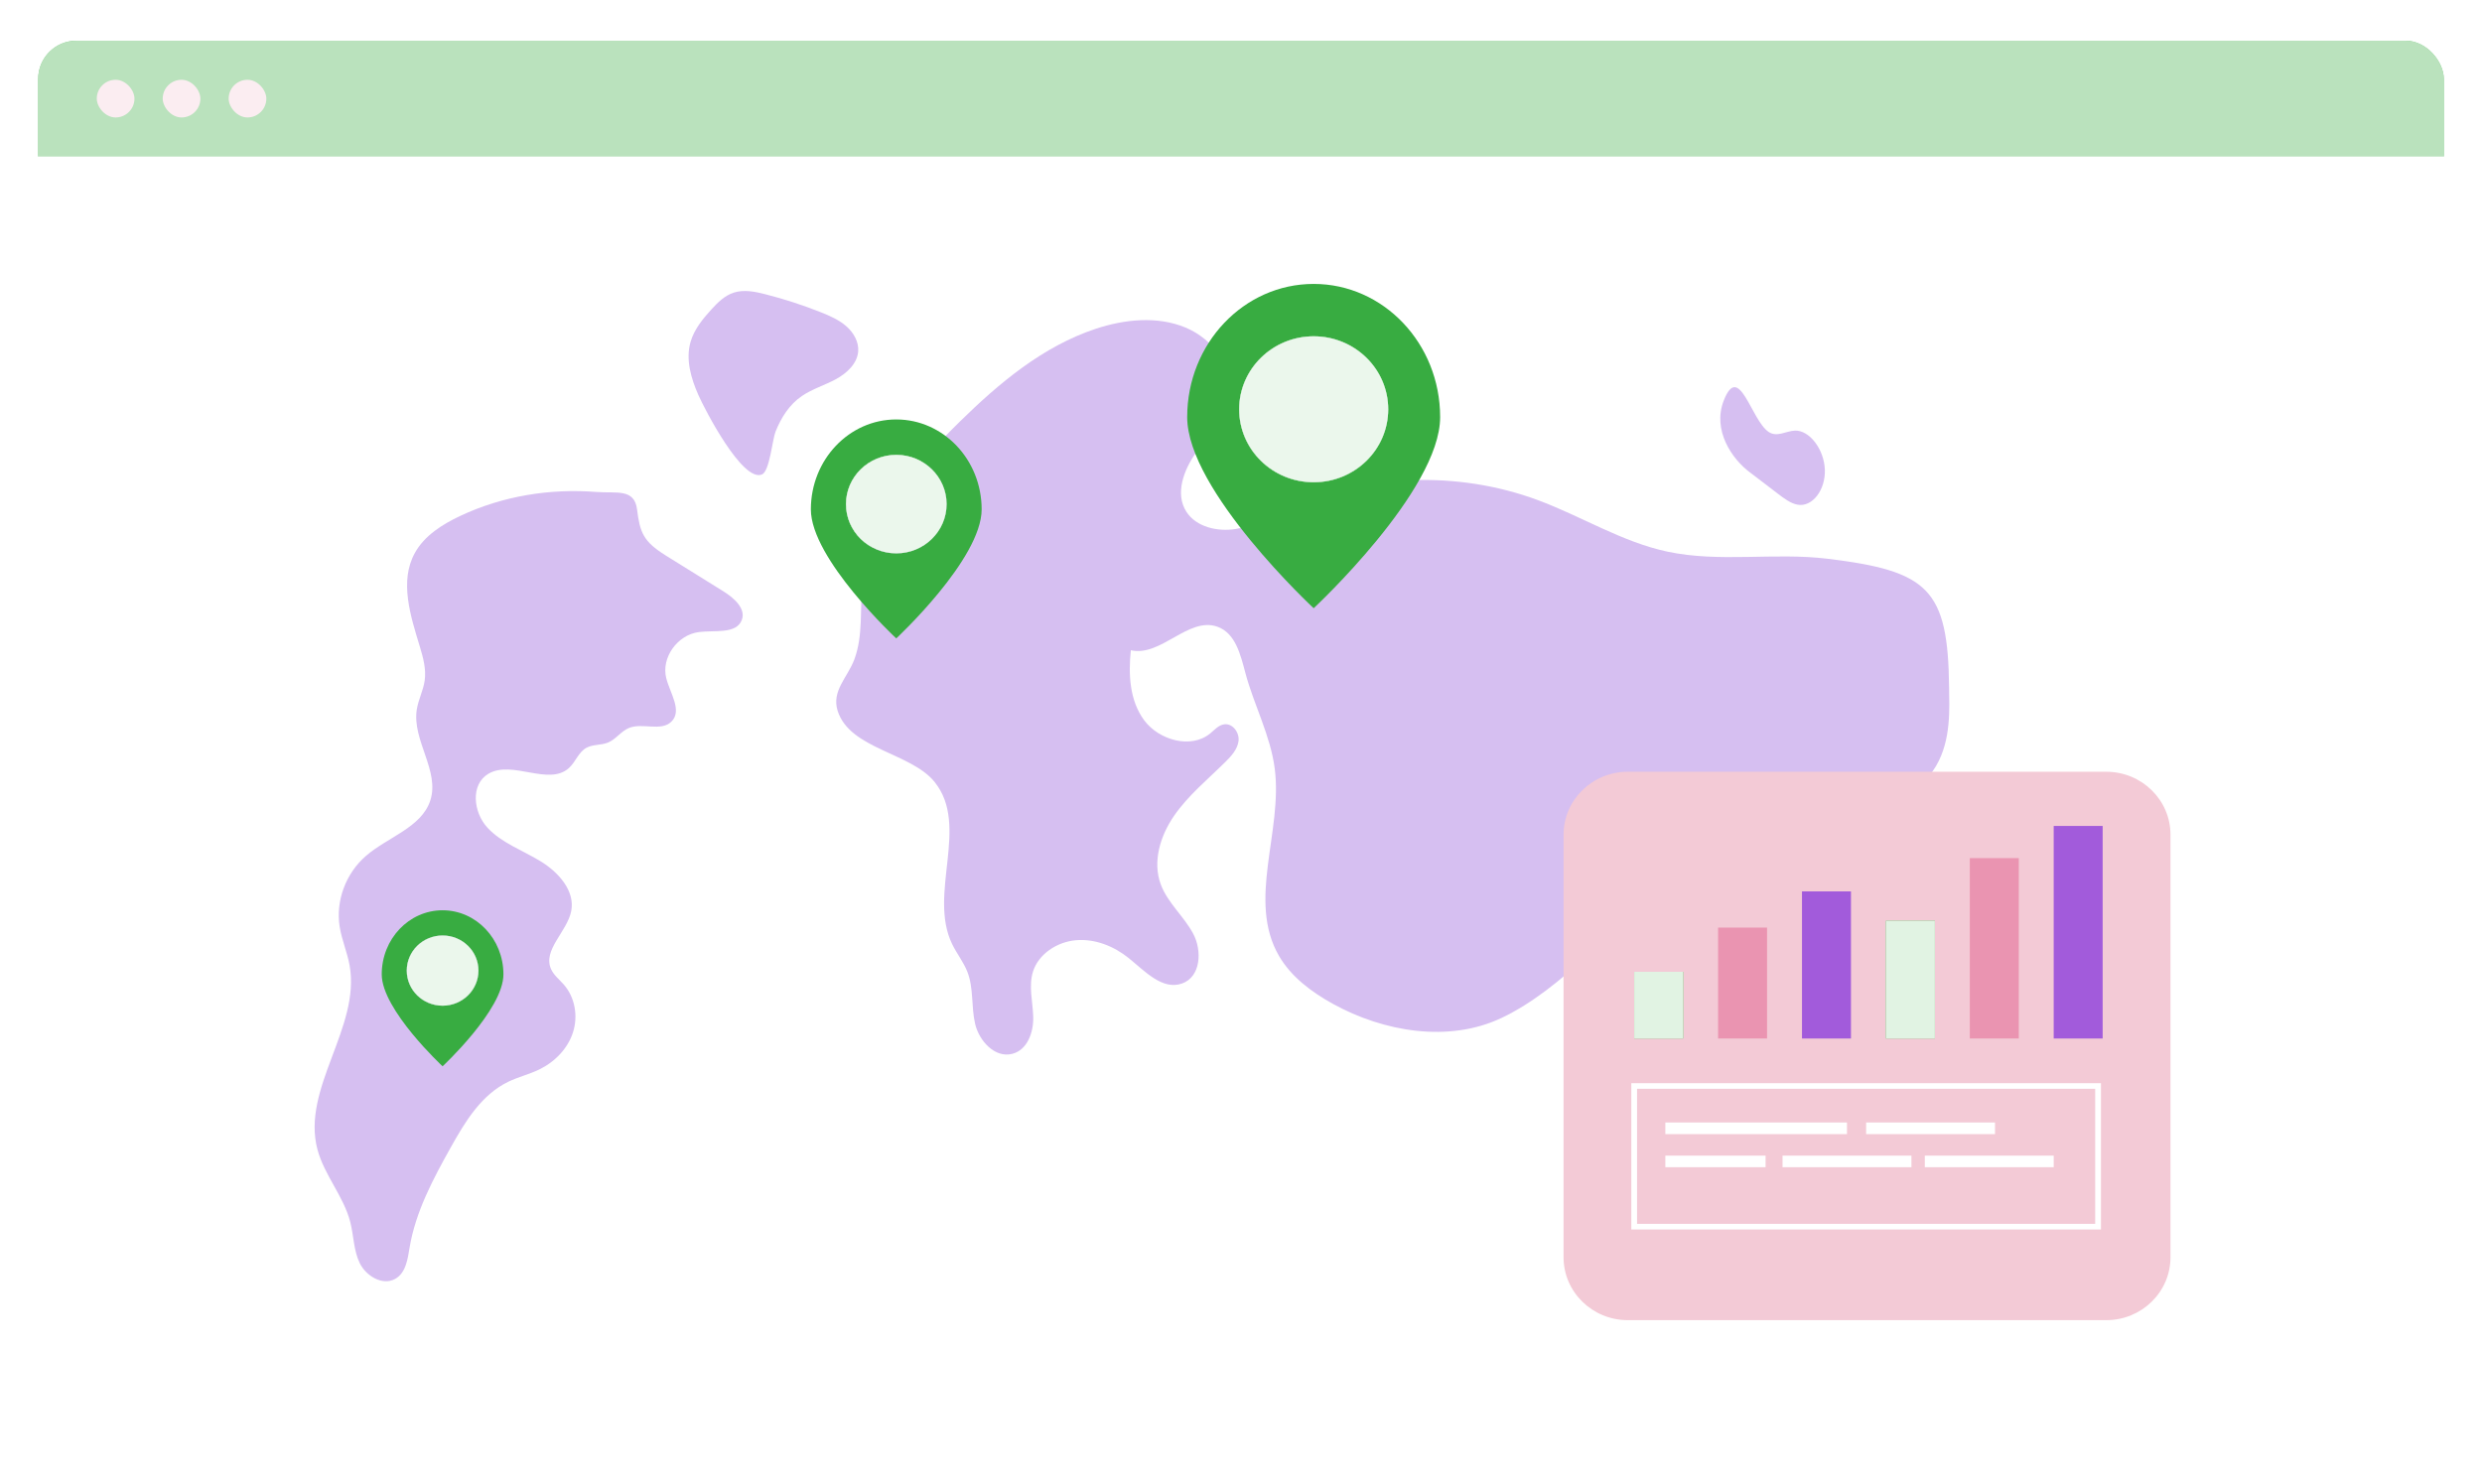 <svg width="520" height="311" viewBox="0 0 520 311" fill="none" xmlns="http://www.w3.org/2000/svg">
<g filter="url(#filter0_d_597_7195)">
<g clip-path="url(#clip0_597_7195)">
<path d="M8 16.532C8 12.114 11.582 8.532 16 8.532H504C508.418 8.532 512 12.114 512 16.532V32.798H8V16.532Z" fill="#38AC41"/>
<path d="M8 16.532C8 12.114 11.582 8.532 16 8.532H504C508.418 8.532 512 12.114 512 16.532V32.798H8V16.532Z" fill="white" fill-opacity="0.65"/>
<rect x="20.277" y="16.718" width="7.894" height="7.894" rx="3.947" fill="#FBEDF1"/>
<rect x="34.09" y="16.718" width="7.894" height="7.894" rx="3.947" fill="#FBEDF1"/>
<rect x="47.906" y="16.718" width="7.894" height="7.894" rx="3.947" fill="#FBEDF1"/>
<path d="M8 32.798H512V294.798C512 299.217 508.418 302.798 504 302.798H16C11.582 302.798 8 299.217 8 294.798V32.798Z" fill="white"/>
<path d="M195.851 163.914C203.185 173.11 194.405 187.263 199.463 197.785C200.428 199.799 201.878 201.585 202.682 203.663C204.015 207.096 203.464 210.939 204.29 214.516C205.116 218.093 208.43 221.775 212.101 220.818C215.28 219.992 216.561 216.246 216.469 213.075C216.381 209.904 215.467 206.654 216.414 203.613C217.563 199.921 221.428 197.365 225.41 197.016C229.397 196.667 233.379 198.267 236.448 200.74C239.814 203.455 243.499 207.535 247.624 206.093C251.581 204.713 251.904 199.213 249.966 195.614C248.032 192.016 244.655 189.193 243.216 185.386C241.407 180.598 243.069 175.144 246.006 170.902C248.942 166.664 253.031 163.317 256.724 159.664C257.986 158.417 259.267 157.004 259.484 155.271C259.701 153.542 258.287 151.54 256.496 151.773C255.289 151.932 254.444 152.956 253.512 153.715C249.474 156.993 242.787 155.07 239.718 150.932C236.65 146.791 236.393 141.316 236.921 136.254C243.231 137.696 248.95 129.175 255.043 131.318C258.86 132.663 259.91 137.243 260.923 141.032C262.729 147.779 266.172 154.128 267.067 161.045C268.778 174.228 261.231 188.708 267.959 200.302C270.485 204.652 274.724 207.848 279.213 210.328C289.913 216.242 303.553 218.539 314.619 213.287C327.382 207.229 339.487 193.047 339.59 192.199C340.845 181.604 339.223 175.17 341.176 171.887C348.524 159.531 370.419 168.663 380.979 169.277C410.123 170.981 408.446 152.554 408.351 144.023C408.119 123.416 404.038 119.645 382.826 117.075C371.718 115.73 360.274 117.923 349.346 115.594C339.777 113.552 331.364 108.199 322.217 104.802C305.414 98.557 285.96 99.262 269.688 106.696C266.175 108.303 262.729 110.23 258.897 110.848C255.061 111.467 250.612 110.424 248.56 107.239C246.123 103.454 247.995 98.457 250.616 94.786C253.237 91.116 256.661 87.715 257.535 83.34C258.743 77.268 254.261 71.07 248.362 68.629C242.464 66.188 235.614 66.889 229.547 68.902C218.458 72.584 209.326 80.273 201.104 88.329C191.359 97.878 182.032 109.105 180.666 122.428C180.13 127.673 180.872 133.098 179 138.152C177.601 141.934 174.155 144.77 175.502 148.973C178.079 157.022 190.896 157.694 195.851 163.906V163.914Z" fill="#D6BFF1"/>
<path d="M366.694 99.037C368.621 100.508 370.544 101.978 372.471 103.448C373.8 104.462 375.169 105.494 376.619 105.756C379.676 106.306 382.481 102.69 382.323 98.408C382.165 94.127 379.074 90.104 376.042 90.23C374.167 90.309 372.277 91.7 370.515 90.485C366.837 87.95 364.348 75.674 361.125 83.971C358.736 90.129 362.817 96.183 366.69 99.037H366.694Z" fill="#D6BFF1"/>
<path d="M139.424 116.365C143.461 118.878 147.499 121.387 151.537 123.896C153.776 125.291 156.338 127.527 155.405 129.932C154.242 132.931 149.712 132.014 146.42 132.442C141.901 133.031 138.506 137.827 139.582 142.094C140.382 145.261 143.036 148.978 140.617 151.258C138.429 153.321 134.571 151.384 131.76 152.545C130.093 153.231 129.043 154.921 127.373 155.6C125.945 156.183 124.235 155.953 122.881 156.683C121.196 157.588 120.608 159.652 119.206 160.925C114.948 164.786 107.299 159.188 102.318 162.14C98.519 164.39 99.158 170.225 102.124 173.431C105.089 176.638 109.487 178.173 113.253 180.47C117.019 182.768 120.498 186.668 119.68 190.889C118.832 195.257 113.605 199.064 115.477 203.126C116.053 204.377 117.217 205.269 118.131 206.318C120.491 209.029 121.13 212.947 120.043 216.327C118.957 219.706 116.263 222.51 112.981 224.099C110.896 225.109 108.598 225.659 106.51 226.662C100.854 229.384 97.458 235.024 94.46 240.388C90.734 247.053 87.06 253.926 85.819 261.4C85.408 263.877 85.015 266.789 82.743 268.008C80.075 269.442 76.654 267.332 75.362 264.665C74.073 261.997 74.117 258.931 73.387 256.073C72.01 250.695 67.94 246.244 66.512 240.877C63.098 228.039 75.618 215.288 73.236 202.238C72.737 199.513 71.599 196.925 71.162 194.189C70.296 188.768 72.447 182.983 76.694 179.324C81.264 175.384 88.319 173.378 90.15 167.737C92.173 161.518 86.296 155.104 87.32 148.662C87.651 146.599 88.675 144.683 88.972 142.619C89.313 140.239 88.671 137.841 87.97 135.537C86.006 129.055 83.628 121.811 86.924 115.851C88.917 112.249 92.661 109.869 96.471 108.082C105.332 103.926 115.213 102.319 125.009 103.092C129.109 103.416 132.916 102.287 133.47 106.759C134.068 111.598 134.81 113.485 139.424 116.358V116.365Z" fill="#D6BFF1"/>
<path d="M168.011 82.98C170.18 81.495 172.783 80.725 175.103 79.471C177.422 78.216 179.592 76.196 179.797 73.643C179.955 71.648 178.85 69.714 177.316 68.366C175.782 67.022 173.851 66.177 171.931 65.415C168.162 63.919 164.293 62.664 160.354 61.658C158.178 61.101 155.839 60.626 153.707 61.324C151.813 61.942 150.359 63.394 149.038 64.843C147.206 66.853 145.441 69.031 144.688 71.605C143.609 75.293 144.758 79.244 146.314 82.771C147.595 85.679 155.553 101.152 159.642 99.419C161.246 98.74 161.833 92.043 162.483 90.436C163.658 87.531 165.328 84.813 168.011 82.976V82.98Z" fill="#D6BFF1"/>
<path d="M400.423 225.201C403.796 222.89 407.845 221.696 411.453 219.744C415.061 217.788 418.438 214.65 418.758 210.678C419.004 207.575 417.286 204.563 414.896 202.47C412.507 200.378 409.508 199.062 406.524 197.879C400.662 195.557 394.642 193.601 388.512 192.038C385.124 191.171 381.491 190.434 378.172 191.516C375.225 192.476 372.964 194.737 370.912 196.992C368.064 200.119 365.318 203.509 364.147 207.514C362.466 213.252 364.254 219.395 366.676 224.885C368.673 229.407 381.046 253.476 387.407 250.787C389.9 249.733 390.817 239.308 391.827 236.813C393.651 232.298 396.254 228.066 400.427 225.208L400.423 225.201Z" fill="#D5D5D5"/>
<path d="M169.883 106.734C169.883 117.138 187.773 133.772 187.773 133.772C187.773 133.772 205.663 117.138 205.663 106.734C205.663 96.331 197.654 87.893 187.773 87.893C177.892 87.893 169.883 96.331 169.883 106.734ZM177.231 105.631C177.231 99.943 181.966 95.306 187.773 95.306C193.58 95.306 198.315 99.943 198.315 105.631C198.315 111.318 193.609 115.955 187.773 115.955C181.937 115.955 177.231 111.347 177.231 105.631Z" fill="#38AC41"/>
<path d="M177.242 105.631C177.242 99.929 181.963 95.306 187.784 95.306C193.605 95.306 198.326 99.929 198.326 105.631C198.326 111.333 193.605 115.956 187.784 115.956C181.963 115.956 177.242 111.333 177.242 105.631Z" fill="#38AC41"/>
<path d="M177.242 105.631C177.242 99.929 181.963 95.306 187.784 95.306C193.605 95.306 198.326 99.929 198.326 105.631C198.326 111.333 193.605 115.956 187.784 115.956C181.963 115.956 177.242 111.333 177.242 105.631Z" fill="white" fill-opacity="0.9"/>
<path d="M79.977 204.169C79.977 211.582 92.724 223.434 92.724 223.434C92.724 223.434 105.472 211.582 105.472 204.169C105.472 196.756 99.764 190.742 92.724 190.742C85.684 190.742 79.977 196.752 79.977 204.169ZM85.211 203.382C85.211 199.33 88.584 196.026 92.721 196.026C96.857 196.026 100.231 199.33 100.231 203.382C100.231 207.433 96.876 210.737 92.721 210.737C88.566 210.737 85.211 207.451 85.211 203.382Z" fill="#38AC41"/>
<path d="M85.223 203.379C85.223 199.317 88.585 196.024 92.733 196.024C96.88 196.024 100.243 199.317 100.243 203.379C100.243 207.442 96.88 210.735 92.733 210.735C88.585 210.735 85.223 207.442 85.223 203.379Z" fill="#38AC41"/>
<path d="M85.223 203.379C85.223 199.317 88.585 196.024 92.733 196.024C96.88 196.024 100.243 199.317 100.243 203.379C100.243 207.442 96.88 210.735 92.733 210.735C88.585 210.735 85.223 207.442 85.223 203.379Z" fill="white" fill-opacity="0.9"/>
<path d="M248.727 87.401C248.727 102.813 275.224 127.449 275.224 127.449C275.224 127.449 301.722 102.813 301.722 87.401C301.722 71.99 289.859 59.494 275.224 59.494C260.59 59.494 248.727 71.99 248.727 87.401ZM259.61 85.762C259.61 77.335 266.621 70.469 275.224 70.469C283.828 70.469 290.839 77.335 290.839 85.762C290.839 94.189 283.868 101.055 275.224 101.055C266.58 101.055 259.61 94.228 259.61 85.762Z" fill="#38AC41"/>
<path d="M259.617 85.76C259.617 77.316 266.606 70.467 275.232 70.467C283.858 70.467 290.846 77.312 290.846 85.76C290.846 94.208 283.858 101.053 275.232 101.053C266.606 101.053 259.617 94.205 259.617 85.76Z" fill="#38AC41"/>
<path d="M259.617 85.76C259.617 77.316 266.606 70.467 275.232 70.467C283.858 70.467 290.846 77.312 290.846 85.76C290.846 94.208 283.858 101.053 275.232 101.053C266.606 101.053 259.617 94.205 259.617 85.76Z" fill="white" fill-opacity="0.9"/>
<path d="M341.036 161.716H441.277C448.707 161.716 454.736 167.624 454.736 174.897V263.447C454.736 270.724 448.703 276.628 441.277 276.628H341.036C333.607 276.628 327.578 270.72 327.578 263.447V174.897C327.578 167.621 333.611 161.716 341.036 161.716Z" fill="#F3CAD6"/>
<path d="M440.166 257.63H341.773V226.968H440.166V257.63ZM342.981 256.447H438.958V228.148H342.981V256.447Z" fill="white"/>
<path d="M386.96 235.209H348.902V237.641H386.96V235.209Z" fill="white"/>
<path d="M417.973 235.209H390.969V237.641H417.973V235.209Z" fill="white"/>
<path d="M369.906 242.148H348.902V244.579H369.906V242.148Z" fill="white"/>
<path d="M400.461 242.148H373.457V244.579H400.461V242.148Z" fill="white"/>
<path d="M430.27 242.148H403.266V244.579H430.27V242.148Z" fill="white"/>
<path d="M352.641 203.636H342.379V217.609H352.641V203.636Z" fill="#38AC41"/>
<path d="M352.641 203.636H342.379V217.609H352.641V203.636Z" fill="white" fill-opacity="0.85"/>
<path d="M370.215 194.374H359.953V217.608H370.215V194.374Z" fill="#EA94B1"/>
<path d="M387.793 186.782H377.531V217.605H387.793V186.782Z" fill="#A25BDB"/>
<path d="M405.375 192.941H395.113V217.606H405.375V192.941Z" fill="#38AC41"/>
<path d="M405.375 192.941H395.113V217.606H405.375V192.941Z" fill="white" fill-opacity="0.85"/>
<path d="M422.953 179.815H412.691V217.606H422.953V179.815Z" fill="#EA94B1"/>
<path d="M440.527 173.073H430.266V217.608H440.527V173.073Z" fill="#A25BDB"/>
</g>
</g>
<defs>
<filter id="filter0_d_597_7195" x="0" y="0.532" width="520" height="310.266" filterUnits="userSpaceOnUse" color-interpolation-filters="sRGB">
<feFlood flood-opacity="0" result="BackgroundImageFix"/>
<feColorMatrix in="SourceAlpha" type="matrix" values="0 0 0 0 0 0 0 0 0 0 0 0 0 0 0 0 0 0 127 0" result="hardAlpha"/>
<feOffset/>
<feGaussianBlur stdDeviation="4"/>
<feComposite in2="hardAlpha" operator="out"/>
<feColorMatrix type="matrix" values="0 0 0 0 0 0 0 0 0 0 0 0 0 0 0 0 0 0 0.25 0"/>
<feBlend mode="normal" in2="BackgroundImageFix" result="effect1_dropShadow_597_7195"/>
<feBlend mode="normal" in="SourceGraphic" in2="effect1_dropShadow_597_7195" result="shape"/>
</filter>
<clipPath id="clip0_597_7195">
<rect x="8" y="8.532" width="504" height="294.266" rx="8" fill="white"/>
</clipPath>
</defs>
</svg>
